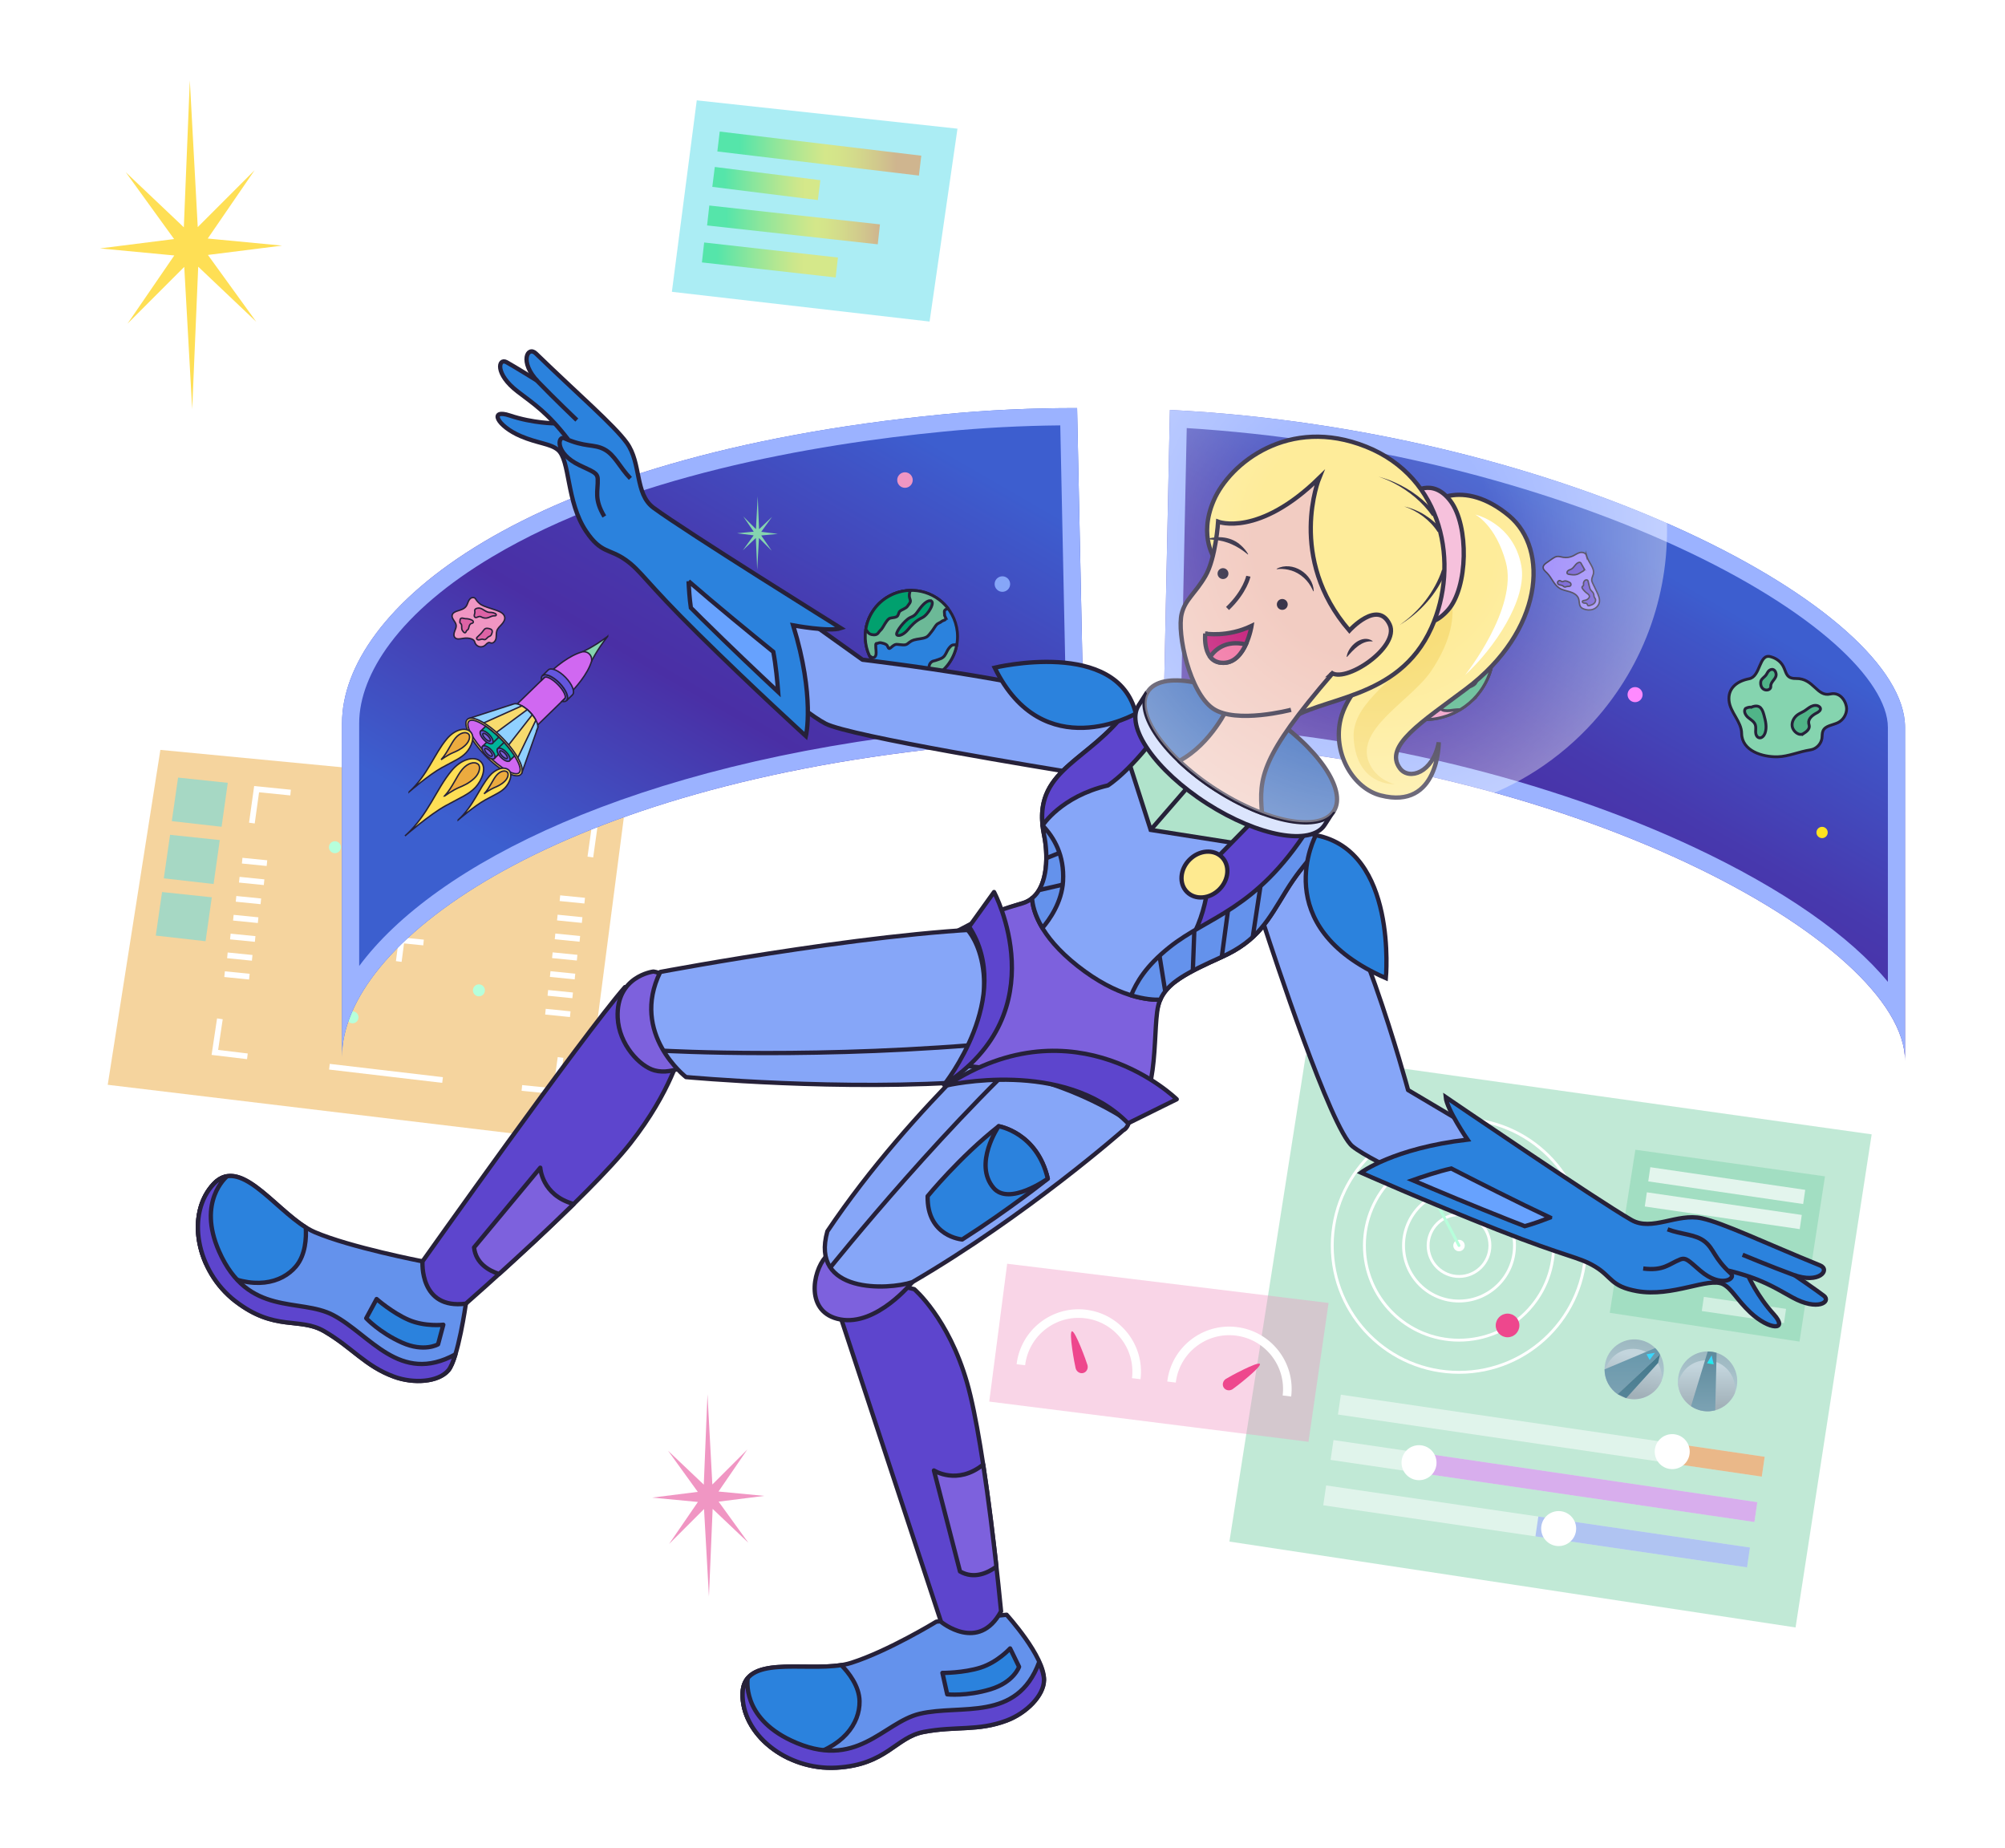 <?xml version="1.0" encoding="UTF-8"?>
<svg id="aw" xmlns="http://www.w3.org/2000/svg" xmlns:xlink="http://www.w3.org/1999/xlink" viewBox="0 0 700 645.18">
  <defs>
    <style>
      .cls-1, .cls-2, .cls-3, .cls-4, .cls-5, .cls-6, .cls-7, .cls-8, .cls-9, .cls-10, .cls-11, .cls-12, .cls-13, .cls-14, .cls-15, .cls-16, .cls-17, .cls-18, .cls-19, .cls-20, .cls-21, .cls-22, .cls-23, .cls-24, .cls-25, .cls-26, .cls-27, .cls-28, .cls-29, .cls-30, .cls-31, .cls-32, .cls-33, .cls-34, .cls-35, .cls-36, .cls-37, .cls-38, .cls-39, .cls-40, .cls-41 {
        stroke: #262139;
      }

      .cls-1, .cls-2, .cls-3, .cls-5, .cls-6, .cls-8, .cls-9, .cls-11, .cls-14, .cls-16, .cls-20, .cls-21, .cls-24, .cls-25, .cls-26, .cls-27, .cls-33, .cls-37, .cls-38, .cls-39 {
        stroke-width: 1.5px;
      }

      .cls-1, .cls-2, .cls-3, .cls-5, .cls-6, .cls-16, .cls-20, .cls-21, .cls-24, .cls-25, .cls-27, .cls-37 {
        stroke-linejoin: round;
      }

      .cls-1, .cls-42, .cls-43, .cls-44, .cls-45, .cls-14, .cls-46, .cls-47, .cls-48, .cls-49, .cls-50, .cls-51, .cls-52, .cls-53, .cls-54, .cls-55, .cls-56, .cls-57, .cls-58, .cls-59 {
        fill: none;
      }

      .cls-2, .cls-60, .cls-32, .cls-38 {
        fill: #2b82dd;
      }

      .cls-61 {
        fill: url(#linear-gradient-13);
      }

      .cls-3 {
        fill: #dce5fd;
      }

      .cls-62 {
        fill: #9bb2ff;
      }

      .cls-42 {
        filter: url(#outer-glow-5);
      }

      .cls-42, .cls-4, .cls-43, .cls-7, .cls-44, .cls-8, .cls-9, .cls-10, .cls-11, .cls-45, .cls-12, .cls-13, .cls-14, .cls-15, .cls-46, .cls-47, .cls-48, .cls-17, .cls-18, .cls-19, .cls-49, .cls-50, .cls-22, .cls-23, .cls-51, .cls-26, .cls-52, .cls-53, .cls-54, .cls-28, .cls-55, .cls-29, .cls-56, .cls-30, .cls-31, .cls-57, .cls-32, .cls-58, .cls-59, .cls-33, .cls-34, .cls-35, .cls-36, .cls-38, .cls-39, .cls-40, .cls-41 {
        stroke-miterlimit: 10;
      }

      .cls-42, .cls-46, .cls-48, .cls-50, .cls-52, .cls-54, .cls-56, .cls-57, .cls-58, .cls-59 {
        stroke: #fff;
      }

      .cls-4 {
        fill: #6cb997;
      }

      .cls-5, .cls-26 {
        fill: #feea90;
      }

      .cls-63 {
        fill: url(#linear-gradient-2);
      }

      .cls-6, .cls-13, .cls-16 {
        fill: #5d45cd;
      }

      .cls-6, .cls-21, .cls-49 {
        stroke-linecap: round;
      }

      .cls-64 {
        fill: url(#linear-gradient-12);
      }

      .cls-65, .cls-12 {
        fill: #f7db6e;
      }

      .cls-43 {
        stroke: url(#linear-gradient-9);
      }

      .cls-43, .cls-66, .cls-44, .cls-45, .cls-47, .cls-48, .cls-51, .cls-52, .cls-53, .cls-67, .cls-55, .cls-68 {
        opacity: .5;
      }

      .cls-43, .cls-44, .cls-45, .cls-47, .cls-48, .cls-51, .cls-53, .cls-55 {
        stroke-width: 7px;
      }

      .cls-69 {
        filter: url(#outer-glow-19);
      }

      .cls-69, .cls-70, .cls-71, .cls-72 {
        fill: #b6ffdb;
      }

      .cls-66, .cls-10, .cls-23 {
        fill: #ecab3f;
      }

      .cls-73 {
        fill: #262139;
      }

      .cls-7 {
        fill: #00b49b;
      }

      .cls-7, .cls-12, .cls-13, .cls-19, .cls-22, .cls-23, .cls-28, .cls-29, .cls-30, .cls-34, .cls-35, .cls-36, .cls-41 {
        stroke-width: .5px;
      }

      .cls-44 {
        stroke: #8095fb;
      }

      .cls-74, .cls-15, .cls-36, .cls-68 {
        fill: #85d4af;
      }

      .cls-70 {
        filter: url(#outer-glow-2);
      }

      .cls-75, .cls-76, .cls-77, .cls-78, .cls-79 {
        fill: #fff;
      }

      .cls-80 {
        opacity: .4;
      }

      .cls-80, .cls-81, .cls-29, .cls-40 {
        fill: #f096c3;
      }

      .cls-8 {
        fill: #b0e3cb;
      }

      .cls-9 {
        fill: #bf046b;
      }

      .cls-71 {
        filter: url(#outer-glow-4);
      }

      .cls-11 {
        fill: #f06499;
      }

      .cls-45 {
        stroke: url(#linear-gradient-8);
      }

      .cls-82 {
        fill: url(#linear-gradient-4);
      }

      .cls-76 {
        filter: url(#outer-glow-14);
      }

      .cls-46 {
        filter: url(#outer-glow-18);
      }

      .cls-46, .cls-57 {
        stroke-width: 3px;
      }

      .cls-83 {
        fill: url(#_ÂÁ_Ï_ÌÌ_È_ËÂÌÚ_13-2);
      }

      .cls-84 {
        fill: url(#linear-gradient-3);
      }

      .cls-47 {
        stroke: #f47d29;
      }

      .cls-85 {
        fill: url(#_ÂÁ_Ï_ÌÌ_È_ËÂÌÚ_13);
      }

      .cls-17, .cls-28, .cls-86 {
        fill: #fedf55;
      }

      .cls-87 {
        fill: url(#linear-gradient-5);
      }

      .cls-18 {
        fill: #01a06e;
      }

      .cls-19 {
        fill: #90d1ff;
      }

      .cls-20, .cls-34 {
        fill: #7d61dd;
      }

      .cls-88 {
        filter: url(#outer-glow-15);
      }

      .cls-88, .cls-89, .cls-90 {
        fill: #ee478d;
      }

      .cls-21 {
        fill: #f5bbd8;
      }

      .cls-49 {
        filter: url(#outer-glow-10);
        stroke: #b6ffdb;
      }

      .cls-50 {
        filter: url(#outer-glow-6);
      }

      .cls-22 {
        fill: #dd63a5;
      }

      .cls-24 {
        fill: #6492ec;
      }

      .cls-51 {
        stroke: url(#linear-gradient-10);
      }

      .cls-91 {
        filter: url(#outer-glow-1);
      }

      .cls-25, .cls-92 {
        fill: #86a6f8;
      }

      .cls-52, .cls-54 {
        stroke-width: 5px;
      }

      .cls-53 {
        stroke: url(#linear-gradient-11);
      }

      .cls-27 {
        fill: #2e61b8;
      }

      .cls-54 {
        opacity: .7;
      }

      .cls-67 {
        fill: #59ddeb;
      }

      .cls-77 {
        filter: url(#outer-glow-12);
      }

      .cls-55 {
        stroke: #d068f1;
      }

      .cls-93 {
        fill: url(#linear-gradient-7);
      }

      .cls-89 {
        filter: url(#outer-glow-11);
      }

      .cls-94 {
        fill: url(#radial-gradient);
        opacity: .45;
      }

      .cls-56 {
        stroke-width: 2px;
      }

      .cls-95 {
        fill: url(#linear-gradient-6);
      }

      .cls-30, .cls-96 {
        fill: #d068f1;
      }

      .cls-31 {
        fill: #50b488;
      }

      .cls-57 {
        filter: url(#outer-glow-16);
      }

      .cls-90 {
        filter: url(#outer-glow-17);
      }

      .cls-97 {
        fill: #ff8aff;
      }

      .cls-58 {
        filter: url(#outer-glow-7);
      }

      .cls-59 {
        filter: url(#outer-glow-9);
      }

      .cls-33, .cls-37 {
        fill: #f1c7bc;
      }

      .cls-72 {
        filter: url(#outer-glow-3);
      }

      .cls-35 {
        fill: #927dfa;
      }

      .cls-98 {
        fill: url(#linear-gradient);
      }

      .cls-39 {
        fill: #67a2fe;
      }

      .cls-78 {
        filter: url(#outer-glow-13);
      }

      .cls-79 {
        filter: url(#outer-glow-8);
      }

      .cls-99 {
        fill: #ffe320;
      }

      .cls-41 {
        fill: #6356de;
      }
    </style>
    <filter id="outer-glow-1" x="64" y="265.18" width="154" height="126" filterUnits="userSpaceOnUse">
      <feOffset dx="0" dy="0"/>
      <feGaussianBlur result="blur" stdDeviation="3"/>
      <feFlood flood-color="#fff" flood-opacity="1"/>
      <feComposite in2="blur" operator="in"/>
      <feComposite in="SourceGraphic"/>
    </filter>
    <filter id="outer-glow-2" x="156" y="334.18" width="23" height="23" filterUnits="userSpaceOnUse">
      <feOffset dx="0" dy="0"/>
      <feGaussianBlur result="blur-2" stdDeviation="3"/>
      <feFlood flood-color="#00ff4b" flood-opacity="1"/>
      <feComposite in2="blur-2" operator="in"/>
      <feComposite in="SourceGraphic"/>
    </filter>
    <filter id="outer-glow-3" x="111" y="343.18" width="24" height="24" filterUnits="userSpaceOnUse">
      <feOffset dx="0" dy="0"/>
      <feGaussianBlur result="blur-3" stdDeviation="3"/>
      <feFlood flood-color="#00ff4b" flood-opacity="1"/>
      <feComposite in2="blur-3" operator="in"/>
      <feComposite in="SourceGraphic"/>
    </filter>
    <filter id="outer-glow-4" x="105" y="284.18" width="24" height="23" filterUnits="userSpaceOnUse">
      <feOffset dx="0" dy="0"/>
      <feGaussianBlur result="blur-4" stdDeviation="3"/>
      <feFlood flood-color="#00ff4b" flood-opacity="1"/>
      <feComposite in2="blur-4" operator="in"/>
      <feComposite in="SourceGraphic"/>
    </filter>
    <filter id="outer-glow-5" x="458" y="383.18" width="103" height="103" filterUnits="userSpaceOnUse">
      <feOffset dx="0" dy="0"/>
      <feGaussianBlur result="blur-5" stdDeviation="2"/>
      <feFlood flood-color="#fff" flood-opacity="1"/>
      <feComposite in2="blur-5" operator="in"/>
      <feComposite in="SourceGraphic"/>
    </filter>
    <filter id="outer-glow-6" x="469" y="395.18" width="80" height="80" filterUnits="userSpaceOnUse">
      <feOffset dx="0" dy="0"/>
      <feGaussianBlur result="blur-6" stdDeviation="2"/>
      <feFlood flood-color="#fff" flood-opacity="1"/>
      <feComposite in2="blur-6" operator="in"/>
      <feComposite in="SourceGraphic"/>
    </filter>
    <filter id="outer-glow-7" x="492" y="417.18" width="35" height="35" filterUnits="userSpaceOnUse">
      <feOffset dx="0" dy="0"/>
      <feGaussianBlur result="blur-7" stdDeviation="2"/>
      <feFlood flood-color="#fff" flood-opacity="1"/>
      <feComposite in2="blur-7" operator="in"/>
      <feComposite in="SourceGraphic"/>
    </filter>
    <filter id="outer-glow-8" x="501" y="426.18" width="17" height="17" filterUnits="userSpaceOnUse">
      <feOffset dx="0" dy="0"/>
      <feGaussianBlur result="blur-8" stdDeviation="2"/>
      <feFlood flood-color="#fff" flood-opacity="1"/>
      <feComposite in2="blur-8" operator="in"/>
      <feComposite in="SourceGraphic"/>
    </filter>
    <filter id="outer-glow-9" x="483" y="408.18" width="53" height="53" filterUnits="userSpaceOnUse">
      <feOffset dx="0" dy="0"/>
      <feGaussianBlur result="blur-9" stdDeviation="2"/>
      <feFlood flood-color="#fff" flood-opacity="1"/>
      <feComposite in2="blur-9" operator="in"/>
      <feComposite in="SourceGraphic"/>
    </filter>
    <filter id="outer-glow-10" x="479" y="386.18" width="40" height="59" filterUnits="userSpaceOnUse">
      <feOffset dx="0" dy="0"/>
      <feGaussianBlur result="blur-10" stdDeviation="3"/>
      <feFlood flood-color="#00ff4b" flood-opacity="1"/>
      <feComposite in2="blur-10" operator="in"/>
      <feComposite in="SourceGraphic"/>
    </filter>
    <filter id="outer-glow-11" x="513" y="449.18" width="27" height="27" filterUnits="userSpaceOnUse">
      <feOffset dx="0" dy="0"/>
      <feGaussianBlur result="blur-11" stdDeviation="3"/>
      <feFlood flood-color="#ff00b8" flood-opacity=".7"/>
      <feComposite in2="blur-11" operator="in"/>
      <feComposite in="SourceGraphic"/>
    </filter>
    <filter id="outer-glow-12" x="568" y="491.18" width="31" height="31" filterUnits="userSpaceOnUse">
      <feOffset dx="0" dy="0"/>
      <feGaussianBlur result="blur-12" stdDeviation="3"/>
      <feFlood flood-color="#fff" flood-opacity=".7"/>
      <feComposite in2="blur-12" operator="in"/>
      <feComposite in="SourceGraphic"/>
    </filter>
    <filter id="outer-glow-13" x="480" y="495.18" width="31" height="31" filterUnits="userSpaceOnUse">
      <feOffset dx="0" dy="0"/>
      <feGaussianBlur result="blur-13" stdDeviation="3"/>
      <feFlood flood-color="#fff" flood-opacity=".7"/>
      <feComposite in2="blur-13" operator="in"/>
      <feComposite in="SourceGraphic"/>
    </filter>
    <filter id="outer-glow-14" x="529" y="518.18" width="31" height="31" filterUnits="userSpaceOnUse">
      <feOffset dx="0" dy="0"/>
      <feGaussianBlur result="blur-14" stdDeviation="3"/>
      <feFlood flood-color="#fff" flood-opacity=".7"/>
      <feComposite in2="blur-14" operator="in"/>
      <feComposite in="SourceGraphic"/>
    </filter>
    <filter id="outer-glow-15" x="364" y="455.18" width="25" height="34" filterUnits="userSpaceOnUse">
      <feOffset dx="0" dy="0"/>
      <feGaussianBlur result="blur-15" stdDeviation="3"/>
      <feFlood flood-color="#ff00b8" flood-opacity=".7"/>
      <feComposite in2="blur-15" operator="in"/>
      <feComposite in="SourceGraphic"/>
    </filter>
    <filter id="outer-glow-16" x="348" y="450.18" width="57" height="38" filterUnits="userSpaceOnUse">
      <feOffset dx="0" dy="0"/>
      <feGaussianBlur result="blur-16" stdDeviation="2"/>
      <feFlood flood-color="#fff" flood-opacity="1"/>
      <feComposite in2="blur-16" operator="in"/>
      <feComposite in="SourceGraphic"/>
    </filter>
    <filter id="outer-glow-17" x="417" y="466.18" width="32" height="29" filterUnits="userSpaceOnUse">
      <feOffset dx="0" dy="0"/>
      <feGaussianBlur result="blur-17" stdDeviation="3"/>
      <feFlood flood-color="#ff00b8" flood-opacity=".7"/>
      <feComposite in2="blur-17" operator="in"/>
      <feComposite in="SourceGraphic"/>
    </filter>
    <filter id="outer-glow-18" x="401" y="456.18" width="56" height="38" filterUnits="userSpaceOnUse">
      <feOffset dx="0" dy="0"/>
      <feGaussianBlur result="blur-18" stdDeviation="2"/>
      <feFlood flood-color="#fff" flood-opacity="1"/>
      <feComposite in2="blur-18" operator="in"/>
      <feComposite in="SourceGraphic"/>
    </filter>
    <filter id="outer-glow-19" x="481" y="387.18" width="16" height="16" filterUnits="userSpaceOnUse">
      <feOffset dx="0" dy="0"/>
      <feGaussianBlur result="blur-19" stdDeviation="2"/>
      <feFlood flood-color="#00ff4b" flood-opacity="1"/>
      <feComposite in2="blur-19" operator="in"/>
      <feComposite in="SourceGraphic"/>
    </filter>
    <linearGradient id="linear-gradient" x1="9698" y1="-923.31" x2="9698" y2="-944.2" gradientTransform="translate(-9131.82 -55.64) rotate(8.66)" gradientUnits="userSpaceOnUse">
      <stop offset="0" stop-color="#bad1d9"/>
      <stop offset=".93" stop-color="#9db8c1"/>
    </linearGradient>
    <linearGradient id="linear-gradient-2" x1="10294.25" y1="474.86" x2="10294.25" y2="492.66" gradientTransform="translate(-9698.42)" gradientUnits="userSpaceOnUse">
      <stop offset=".12" stop-color="#c3d5dd"/>
      <stop offset=".92" stop-color="#a1b0b8"/>
    </linearGradient>
    <linearGradient id="linear-gradient-3" x1="10293.27" y1="492.66" x2="10293.27" y2="471.78" gradientTransform="translate(-9698.42)" gradientUnits="userSpaceOnUse">
      <stop offset=".06" stop-color="#7aa1b2"/>
      <stop offset=".92" stop-color="#5f8b9d"/>
    </linearGradient>
    <radialGradient id="_ÂÁ_Ï_ÌÌ_È_ËÂÌÚ_13" data-name="¡ÂÁ˚ÏˇÌÌ˚È „‡‰ËÂÌÚ 13" cx="9698.02" cy="709.49" fx="9698.02" fy="709.49" r="1.35" gradientTransform="translate(-8881.3 -1699.67) rotate(8.66) scale(1 1.02)" gradientUnits="userSpaceOnUse">
      <stop offset="0" stop-color="#0afdde"/>
      <stop offset="1" stop-color="#39d7fd"/>
    </radialGradient>
    <linearGradient id="linear-gradient-4" x1="9672.04" y1="-923.6" x2="9672.04" y2="-944.5" xlink:href="#linear-gradient"/>
    <linearGradient id="linear-gradient-5" x1="10270.29" y1="471.02" x2="10267.24" y2="488.31" xlink:href="#linear-gradient-2"/>
    <linearGradient id="linear-gradient-6" x1="10268.31" y1="486.7" x2="10268.31" y2="470.6" gradientTransform="translate(-9698.42)" gradientUnits="userSpaceOnUse">
      <stop offset=".06" stop-color="#7aa1b2"/>
      <stop offset=".92" stop-color="#6898ac"/>
    </linearGradient>
    <radialGradient id="_ÂÁ_Ï_ÌÌ_È_ËÂÌÚ_13-2" data-name="¡ÂÁ˚ÏˇÌÌ˚È „‡‰ËÂÌÚ 13" cx="6034.31" cy="-10828.61" fx="6034.31" fy="-10828.61" r="1.5" gradientTransform="translate(-8905.31 -1661.67) rotate(72.32) scale(1.31 .77) skewX(11.96)" xlink:href="#_ÂÁ_Ï_ÌÌ_È_ËÂÌÚ_13"/>
    <linearGradient id="linear-gradient-7" x1="9673.91" y1="-923.68" x2="9673.91" y2="-940.52" gradientTransform="translate(-9131.82 -55.64) rotate(8.66)" gradientUnits="userSpaceOnUse">
      <stop offset=".06" stop-color="#548497"/>
      <stop offset=".92" stop-color="#42778b"/>
    </linearGradient>
    <linearGradient id="linear-gradient-8" x1="9948.86" y1="53.61" x2="10020.07" y2="53.61" gradientTransform="translate(-9698.42)" gradientUnits="userSpaceOnUse">
      <stop offset=".11" stop-color="#00de5f"/>
      <stop offset=".26" stop-color="#64df46"/>
      <stop offset=".39" stop-color="#b7e131"/>
      <stop offset=".49" stop-color="#ebe224"/>
      <stop offset=".53" stop-color="#ffe320"/>
      <stop offset=".59" stop-color="#fedb20"/>
      <stop offset=".68" stop-color="#fcc722"/>
      <stop offset=".78" stop-color="#f8a625"/>
      <stop offset=".88" stop-color="#f47d29"/>
    </linearGradient>
    <linearGradient id="linear-gradient-9" x1="9947.11" y1="64.07" x2="9984.83" y2="64.07" gradientTransform="translate(-9698.42)" gradientUnits="userSpaceOnUse">
      <stop offset=".11" stop-color="#00de5f"/>
      <stop offset=".37" stop-color="#64df46"/>
      <stop offset=".61" stop-color="#b7e131"/>
      <stop offset=".77" stop-color="#ebe224"/>
      <stop offset=".85" stop-color="#ffe320"/>
    </linearGradient>
    <linearGradient id="linear-gradient-10" x1="9945.29" y1="78.52" x2="10005.64" y2="78.52" gradientTransform="translate(-9698.42)" gradientUnits="userSpaceOnUse">
      <stop offset=".11" stop-color="#00de5f"/>
      <stop offset=".29" stop-color="#64df46"/>
      <stop offset=".46" stop-color="#b7e131"/>
      <stop offset=".57" stop-color="#ebe224"/>
      <stop offset=".63" stop-color="#ffe320"/>
      <stop offset=".69" stop-color="#fedb20"/>
      <stop offset=".78" stop-color="#fcc722"/>
      <stop offset=".89" stop-color="#f8a625"/>
      <stop offset="1" stop-color="#f47d29"/>
    </linearGradient>
    <linearGradient id="linear-gradient-11" x1="9943.48" y1="90.76" x2="9990.97" y2="90.76" gradientTransform="translate(-9698.42)" gradientUnits="userSpaceOnUse">
      <stop offset=".11" stop-color="#00de5f"/>
      <stop offset=".33" stop-color="#64df46"/>
      <stop offset=".53" stop-color="#b7e131"/>
      <stop offset=".67" stop-color="#ebe224"/>
      <stop offset=".74" stop-color="#ffe320"/>
    </linearGradient>
    <linearGradient id="linear-gradient-12" x1="10201.6" y1="314.92" x2="10279.6" y2="179.82" gradientTransform="translate(-9698.42)" gradientUnits="userSpaceOnUse">
      <stop offset=".22" stop-color="#4a2fa5"/>
      <stop offset=".44" stop-color="#4739ae"/>
      <stop offset=".81" stop-color="#3f56c8"/>
      <stop offset=".89" stop-color="#3d5ecf"/>
    </linearGradient>
    <linearGradient id="linear-gradient-13" x1="9863.29" y1="395.19" x2="10025.52" y2="114.2" gradientTransform="translate(-9698.42)" gradientUnits="userSpaceOnUse">
      <stop offset=".28" stop-color="#3c5fcf"/>
      <stop offset=".53" stop-color="#4a2fa5"/>
      <stop offset=".65" stop-color="#4739ae"/>
      <stop offset=".84" stop-color="#3f56c8"/>
      <stop offset=".89" stop-color="#3d5ecf"/>
    </linearGradient>
    <radialGradient id="radial-gradient" cx="-1266.78" cy="816.41" fx="-1266.78" fy="816.41" r="113.43" gradientTransform="translate(1967.26 430.37) rotate(42.06)" gradientUnits="userSpaceOnUse">
      <stop offset=".37" stop-color="#fff" stop-opacity=".2"/>
      <stop offset="1" stop-color="#fff"/>
    </radialGradient>
  </defs>
  <polygon class="cls-81" points="227.69 522.8 243.62 520.8 233.24 506.44 245.71 518.27 247 486.7 248.7 518.23 260.91 506.02 250.85 520.68 266.82 522.2 250.89 524.21 261.27 538.56 248.8 526.73 247.51 557.34 245.8 526.78 233.6 538.98 243.66 524.32 227.69 522.8"/>
  <polygon class="cls-86" points="34.89 86.72 60.78 83.45 43.91 60.13 64.18 79.35 66.27 28.05 69.04 79.28 88.88 59.44 72.53 83.27 98.48 85.74 72.59 89 89.46 112.32 69.2 93.1 67.1 142.84 64.33 93.17 44.5 113.01 60.85 89.18 34.89 86.72"/>
  <g>
    <g>
      <polygon class="cls-66" points="37.61 378.69 203.07 398.57 218.84 277.37 55.99 261.78 37.61 378.69"/>
      <polygon class="cls-67" points="59.98 286.65 77.36 288.62 79.52 273.28 62.17 271.45 59.98 286.65"/>
      <polygon class="cls-67" points="57.19 306.62 74.57 308.6 76.73 293.26 59.38 291.43 57.19 306.62"/>
      <polygon class="cls-67" points="54.39 326.6 71.77 328.57 73.94 313.24 56.58 311.4 54.39 326.6"/>
      <g class="cls-91">
        <polyline class="cls-56" points="87.94 287.33 89.59 275.49 101.45 276.68"/>
        <line class="cls-56" x1="132.98" y1="327.53" x2="147.87" y2="329.02"/>
        <polyline class="cls-56" points="206.11 299.18 207.77 287.34 195.91 286.15"/>
        <g>
          <line class="cls-56" x1="204.13" y1="314.41" x2="195.48" y2="313.55"/>
          <line class="cls-56" x1="203.24" y1="321.18" x2="194.58" y2="320.31"/>
          <line class="cls-56" x1="202.44" y1="327.75" x2="193.78" y2="326.89"/>
          <line class="cls-56" x1="201.49" y1="334.32" x2="192.84" y2="333.46"/>
          <line class="cls-56" x1="200.74" y1="340.9" x2="192.09" y2="340.03"/>
          <line class="cls-56" x1="199.93" y1="347.47" x2="191.27" y2="346.6"/>
          <line class="cls-56" x1="199.09" y1="354.04" x2="190.43" y2="353.17"/>
        </g>
        <line class="cls-56" x1="129.14" y1="279.46" x2="168.58" y2="283.41"/>
        <polyline class="cls-56" points="195.71 369.15 194.06 380.98 182.2 379.79"/>
        <polyline class="cls-56" points="76.77 355.66 75.01 367.39 86.37 368.75"/>
        <line class="cls-56" x1="154.51" y1="377.02" x2="115.01" y2="372.38"/>
        <line class="cls-56" x1="141.17" y1="320.83" x2="139.22" y2="335.65"/>
        <g>
          <line class="cls-56" x1="93.2" y1="301.31" x2="84.55" y2="300.45"/>
          <line class="cls-56" x1="92.2" y1="307.97" x2="83.54" y2="307.1"/>
          <line class="cls-56" x1="91.07" y1="314.65" x2="82.41" y2="313.78"/>
          <line class="cls-56" x1="90.12" y1="321.22" x2="81.47" y2="320.36"/>
          <line class="cls-56" x1="89.08" y1="327.79" x2="80.42" y2="326.93"/>
          <line class="cls-56" x1="88.05" y1="334.37" x2="79.39" y2="333.5"/>
          <line class="cls-56" x1="87.06" y1="340.94" x2="78.41" y2="340.07"/>
        </g>
      </g>
      <circle class="cls-70" cx="167.2" cy="345.72" r="2.09"/>
      <path class="cls-72" d="M125.17,355.14c0,1.16-.94,2.09-2.09,2.09-1.16,0-2.09-.94-2.09-2.09,0-1.16.94-2.09,2.09-2.09s2.09.94,2.09,2.09Z"/>
      <path class="cls-71" d="M119.02,295.75c0,1.16-.94,2.09-2.09,2.09-1.16,0-2.09-.94-2.09-2.09,0-1.16.94-2.09,2.09-2.09,1.16,0,2.09.94,2.09,2.09Z"/>
    </g>
    <g>
      <polygon class="cls-68" points="429.22 538.15 626.88 568.13 653.45 395.99 455.89 368.26 429.22 538.15"/>
      <g>
        <circle class="cls-42" cx="509.38" cy="434.81" r="44.26"/>
        <path class="cls-50" d="M509.38,401.78c18.24,0,33.03,14.79,33.03,33.03s-14.79,33.03-33.03,33.03c-18.24,0-33.03-14.79-33.03-33.03,0-18.24,14.79-33.03,33.03-33.03Z"/>
        <circle class="cls-58" cx="509.38" cy="434.81" r="10.79"/>
        <path class="cls-79" d="M509.38,432.81c1.1,0,2,.9,2,2s-.9,2-2,2-2-.9-2-2,.9-2,2-2Z"/>
        <path class="cls-59" d="M509.38,415.44c10.7,0,19.37,8.67,19.37,19.37,0,10.7-8.67,19.37-19.37,19.37-10.7,0-19.37-8.67-19.37-19.37,0-10.7,8.67-19.37,19.37-19.37Z"/>
      </g>
      <polygon class="cls-68" points="562.01 458.29 628.25 468.34 637.15 410.65 570.95 401.36 562.01 458.29"/>
      <line class="cls-54" x1="575.81" y1="409.94" x2="629.89" y2="417.84"/>
      <line class="cls-54" x1="574.6" y1="418.7" x2="628.69" y2="426.6"/>
      <line class="cls-48" x1="467.62" y1="490.34" x2="615.59" y2="512.01"/>
      <line class="cls-52" x1="594.5" y1="455.2" x2="623.2" y2="459.39"/>
      <line class="cls-49" x1="509.38" y1="434.81" x2="488.98" y2="395.89"/>
      <path class="cls-89" d="M526.33,458.57c2.28,0,4.13,1.85,4.13,4.13,0,2.28-1.85,4.13-4.13,4.13-2.28,0-4.13-1.85-4.13-4.13,0-2.28,1.85-4.13,4.13-4.13Z"/>
      <line class="cls-48" x1="465.05" y1="506.18" x2="613.02" y2="527.85"/>
      <line class="cls-48" x1="462.49" y1="522.02" x2="610.45" y2="543.69"/>
      <line class="cls-47" x1="583.55" y1="507.32" x2="615.59" y2="512.01"/>
      <line class="cls-55" x1="495.35" y1="510.62" x2="613.02" y2="527.85"/>
      <line class="cls-44" x1="536.57" y1="532.87" x2="610.45" y2="543.69"/>
      <circle class="cls-77" cx="583.82" cy="506.75" r="6.11"/>
      <circle class="cls-78" cx="495.42" cy="510.61" r="6.11"/>
      <path class="cls-76" d="M544.17,527.5c3.38,0,6.11,2.74,6.11,6.11s-2.74,6.11-6.11,6.11c-3.38,0-6.11-2.74-6.11-6.11,0-3.38,2.74-6.11,6.11-6.11Z"/>
      <g>
        <polygon class="cls-80" points="345.37 489.28 456.83 503.32 463.84 454.85 351.63 441.16 345.37 489.28"/>
        <path class="cls-88" d="M374.24,464.75c1.14-.31,5.1,10.59,5.43,11.8s-.33,2.44-1.47,2.75-2.33-.42-2.66-1.63-2.44-12.61-1.3-12.92Z"/>
        <path class="cls-57" d="M356.41,476.41c1.35-11.13,11.46-19.06,22.58-17.71,11.13,1.35,19.06,11.46,17.71,22.58"/>
        <path class="cls-90" d="M439.86,476.15c.65.99-8.49,8.13-9.54,8.81s-2.42.44-3.07-.55-.32-2.35.72-3.04c1.05-.69,11.24-6.22,11.89-5.23Z"/>
        <path class="cls-46" d="M409.01,482.46c1.35-11.13,11.46-19.06,22.58-17.71,11.13,1.35,19.06,11.46,17.71,22.58"/>
      </g>
      <circle class="cls-69" cx="488.96" cy="395.42" r="1.76"/>
      <g>
        <path class="cls-98" d="M606.4,483.75c-.08.56-.21,1.11-.37,1.61-1.53,4.81-6.32,7.96-11.42,7.18-5.1-.78-8.78-5.21-8.8-10.26,0-.53.05-1.09.13-1.65.86-5.67,6.17-9.61,11.82-8.75,5.65.86,9.5,6.19,8.64,11.87Z"/>
        <path class="cls-63" d="M595.74,474.86c-4.96,0-9.06,3.59-9.89,8.31.42,4.68,3.95,8.65,8.76,9.38,4.76.73,9.24-1.96,11.06-6.23.07-.46.11-.93.11-1.42,0-5.55-4.5-10.05-10.05-10.05Z"/>
        <path class="cls-84" d="M590.38,490.88c1.23.84,2.66,1.43,4.23,1.67,1.46.22,2.89.11,4.23-.25l.47-20.03c-.5-.16-1.02-.29-1.55-.37-.52-.08-1.04-.11-1.55-.11l-5.83,19.1Z"/>
        <polygon class="cls-85" points="595.94 475.92 598.31 476.28 597.58 473.13 595.94 475.92"/>
        <path class="cls-82" d="M580.78,479.55c-.08.56-.21,1.11-.37,1.61-1.53,4.81-6.32,7.96-11.42,7.18-5.1-.78-8.78-5.21-8.8-10.26,0-.53.05-1.09.13-1.65.86-5.67,6.17-9.61,11.82-8.75,5.65.86,9.5,6.19,8.64,11.87Z"/>
        <path class="cls-87" d="M570.13,470.87c-4.92,0-9.01,3.55-9.87,8.22.47,4.62,3.98,8.53,8.75,9.25,4.8.73,9.32-2.01,11.11-6.34.04-.36.06-.72.06-1.09,0-5.55-4.5-10.05-10.05-10.05Z"/>
        <path class="cls-95" d="M564.8,486.7l14.77-13.84c-.46-.83-1.04-1.59-1.71-2.26l-17.67,7.43s0,.03,0,.05c.02,3.51,1.8,6.72,4.61,8.62Z"/>
        <polygon class="cls-83" points="574.85 472.77 575.93 474.75 577.79 472.24 574.85 472.77"/>
        <polygon class="cls-93" points="579.56 472.84 578.89 475.78 567.76 488.08 564.79 486.7 579.56 472.84"/>
      </g>
      <g>
        <polygon class="cls-67" points="234.57 101.87 324.54 112.25 334.28 44.92 243.26 35.03 234.57 101.87"/>
        <line class="cls-45" x1="250.86" y1="49.4" x2="321.23" y2="57.82"/>
        <line class="cls-43" x1="249.12" y1="61.76" x2="285.97" y2="66.37"/>
        <line class="cls-51" x1="247.25" y1="75.22" x2="306.83" y2="81.81"/>
        <line class="cls-53" x1="245.45" y1="88.13" x2="292.15" y2="93.38"/>
      </g>
    </g>
    <g>
      <path class="cls-64" d="M408.44,143.1l-2.41,115.73c141.47,5.29,259.07,70.18,259.07,111.53v-116.46c0-41.02-117.97-103.83-256.66-110.8Z"/>
      <path class="cls-61" d="M376.05,142.46c-15.51-.03-31.2.66-46.94,2.2-147.92,14.41-209.7,68.44-209.7,107.81v116.46c0-39.37,71.89-93.1,209.7-107.81,16.62-1.77,33.11-2.61,49.36-2.64l-2.42-116.02Z"/>
      <circle class="cls-96" cx="434.22" cy="168.78" r="5.46"/>
      <path class="cls-92" d="M352.67,203.89c0,1.5-1.22,2.71-2.71,2.71s-2.71-1.22-2.71-2.71,1.22-2.71,2.71-2.71c1.5,0,2.71,1.22,2.71,2.71Z"/>
      <circle class="cls-81" cx="315.95" cy="167.58" r="2.71"/>
      <path class="cls-99" d="M638.11,290.61c0,1.09-.88,1.97-1.97,1.97s-1.97-.88-1.97-1.97.88-1.97,1.97-1.97,1.97.88,1.97,1.97Z"/>
      <path class="cls-99" d="M215.21,188.41c0,1.09-.88,1.97-1.97,1.97s-1.97-.88-1.97-1.97.88-1.97,1.97-1.97,1.97.88,1.97,1.97Z"/>
      <polygon class="cls-74" points="271.56 186.37 265.77 185.65 269.55 180.43 265.01 184.73 264.54 173.25 263.92 184.71 259.48 180.27 263.14 185.6 257.33 186.16 263.13 186.89 259.35 192.1 263.89 187.8 264.36 198.94 264.98 187.82 269.42 192.26 265.76 186.93 271.56 186.37"/>
      <polygon class="cls-99" points="458.25 208.02 451.12 207.12 455.76 200.7 450.18 205.99 449.6 191.86 448.84 205.97 443.38 200.51 447.88 207.07 440.73 207.75 447.86 208.65 443.22 215.07 448.8 209.78 449.38 223.48 450.14 209.8 455.6 215.26 451.1 208.7 458.25 208.02"/>
      <circle class="cls-97" cx="570.85" cy="242.49" r="2.63"/>
      <g>
        <path class="cls-15" d="M632.09,261.77c2-.3,3.71-2.03,4-4.03.12-.86.01-1.78.36-2.58.81-1.89,3.4-1.98,5.25-2.9,1.78-.89,2.99-2.82,3.01-4.81.02-1.99-1.87-6.06-5.7-5.18-4.73,1.09-5.77-5.5-11.96-5.41-4.89.08-2.58-3.94-6.66-6.63-.71-.47-1.51-.79-2.34-1.01-3.99-1.03-3.33,6.94-7.37,7.73-4.61.9-7.43,3.55-7.03,7.65.39,4.1,4.35,7.29,4.4,11.41.07,6.14,7.32,8.31,12.53,8.18,3.87-.1,7.41-1.79,11.53-2.42Z"/>
        <g>
          <path class="cls-31" d="M629.71,256.06c.96-.62,2.04-1.46,1.96-2.59-.02-.34-.15-.66-.2-.99-.23-1.6,1.33-2.85,2.77-3.58.7-.36,1.55-.96,1.3-1.71-.06-.19-.19-.35-.35-.48-.76-.65-1.92-.55-2.82-.12s-1.64,1.13-2.49,1.65c-.71.43-1.5.74-2.19,1.21-1.36.93-2.28,2.61-1.97,4.22.31,1.61,2.34,3.45,3.99,2.38Z"/>
          <path class="cls-31" d="M611.47,246.86c-.72-.05-1.46.12-2.09.48-.73.96.02,2.36.95,3.14s2.11,1.41,2.5,2.55c.27.8.08,1.68.11,2.52.02.85.4,1.82,1.23,2.01.91.2,1.7-.69,2.03-1.56.76-2.05.22-4.34-.37-6.45-.24-.85-.51-1.73-1.1-2.39s-1.63-1-3.26-.3Z"/>
          <path class="cls-31" d="M614.7,238.27c.05-1.53,1.5-1.66,2.27-3.29.77-1.63,2.61-1.87,3.07.05.46,1.92-1.94,2.78-1.81,4.57s-3.64,2.04-3.53-1.33Z"/>
        </g>
      </g>
      <g>
        <path class="cls-35" d="M553.86,193.88c-.25-.87-1.37-1.2-2.26-.99s-1.62.8-2.45,1.19c-1.07.51-2.31.67-3.47.46-.7-.12-1.41-.38-2.11-.27-.56.09-1.06.4-1.54.72-.74.49-1.47,1-2.18,1.53-.5.37-1.03.82-1.09,1.44-.08.83.7,1.44,1.3,2.02,1.66,1.61,2.4,4.1,4.36,5.33,1.1.7,2.44.89,3.69,1.28s2.54,1.09,2.99,2.32c.37,1.01.13,2.28.85,3.07.27.29.63.47.99.61,1.03.39,2.19.48,3.23.11,1.04-.37,1.92-1.23,2.18-2.3.31-1.28-.28-2.6-.85-3.79-.46-.97-.93-1.93-1.39-2.9-.18-.37-.36-.75-.39-1.15-.05-.71.34-1.37.54-2.05.63-2.19-1.65-3.99-2.4-6.64Z"/>
        <g>
          <path class="cls-13" d="M552.71,197.93l-.7-1.24c-.07-.12-.14-.25-.26-.32-.13-.08-.29-.07-.44-.05-1.2.23-1.65,1.77-2.72,2.35-.37.2-.8.28-1.13.53s-.53.78-.23,1.08c.15.15.37.19.57.22.94.15,1.93.3,2.83,0,.37-.13.72-.33,1.06-.54.36-.21.71-.42,1.07-.64.1-.06.21-.12.28-.22.13-.18.07-.47-.33-1.17Z"/>
          <path class="cls-13" d="M547.48,203.06c-.45-.18-.96-.36-1.42-.2-.19.07-.37.19-.57.19-.28,0-.5-.25-.77-.33-.29-.09-.63.02-.8.27s-.17.61.02.85c.36.47,1.1.33,1.61.63.27.16.5.45.81.46.19,0,.36-.1.54-.15.49-.14,1.14.05,1.45-.36.17-.23.14-.56,0-.8s-.39-.36-.86-.55Z"/>
          <path class="cls-13" d="M554.8,204.39l-.35-1.45c-.03-.11-.05-.22-.12-.32-.21-.29-.67-.23-.96-.02-.37.28-.58.77-.53,1.23.02.18.08.36,0,.52-.1.21-.37.29-.47.5-.11.22.02.47.16.67.41.59.92,1.12,1.5,1.55.4.29.88.63.89,1.12,0,.3-.18.57-.4.78-.36.35-.84.57-1.34.63-.27.03-.61.06-.71.32-.13.33.3.6.65.62s.77,0,.97.28c.14.2.14.5.36.62.14.07.3.03.45-.02.56-.17,1.14-.35,1.59-.74s.72-1.04.49-1.58c-.1-.23-.28-.42-.38-.65-.15-.35-.1-.76-.22-1.12-.15-.48-.54-.83-.88-1.19s-.5-.85-.71-1.75Z"/>
        </g>
      </g>
      <g>
        <path class="cls-36" d="M212.14,222.17c-5.17,3.84-8.82,5.38-8.82,5.38l1.6,1.64,1.6,1.64s1.65-3.6,5.62-8.67Z"/>
        <path class="cls-30" d="M187.51,253.28s6.92-6.73,10.21-9.94c3.29-3.2,7.44-7.97,8.8-12.49,0,0,.34-1.42-.73-2.52-1.07-1.1-2.48-.78-2.48-.78-4.56,1.24-9.43,5.25-12.73,8.46-3.29,3.2-10.21,9.94-10.21,9.94"/>
        <path class="cls-13" d="M195.38,238.47c-2.34-2.4-5.04-3.56-6.03-2.59-.35.34-.44.91-.31,1.61l.96-.94c.68-.67,2.84.44,4.82,2.47,1.98,2.03,3.02,4.22,2.34,4.88l-.96.94c.69.15,1.26.08,1.61-.27,1-.97-.09-3.7-2.43-6.1Z"/>
        <path class="cls-19" d="M187.66,254.32h0c.51-1.18-.58-3.59-2.67-5.74s-4.47-3.3-5.66-2.83h0s-15.55,5.03-15.55,5.03l18.44,18.94,5.45-15.41Z"/>
        <path class="cls-12" d="M179.57,267.03l7.52-15.62c-.48-.91-1.2-1.89-2.11-2.83s-1.87-1.68-2.77-2.18l-15.82,7.09,13.17,13.54Z"/>
        <path class="cls-19" d="M175.45,262.79l10.37-13.27c-.26-.31-.53-.63-.83-.94s-.61-.59-.91-.86l-13.55,10,4.93,5.06Z"/>
        <path class="cls-41" d="M191.41,233.87c1-.97,3.7.19,6.03,2.59,2.34,2.4,3.42,5.13,2.43,6.1l-2.06,2.01c1-.97-.09-3.7-2.43-6.1-2.34-2.4-5.04-3.56-6.03-2.59l2.06-2.01Z"/>
        <g>
          <ellipse class="cls-28" cx="172.48" cy="260.75" rx="4.29" ry="13.4" transform="translate(-132.98 194.18) rotate(-44.22)"/>
          <ellipse class="cls-30" cx="172.48" cy="260.75" rx="3.6" ry="12.56" transform="translate(-132.98 194.18) rotate(-44.22)"/>
          <path class="cls-7" d="M175.07,258.24c-.71-.73-1.43-1.42-2.14-2.05l-4.45,4.33,4.13,4.24,4.45-4.33c-.61-.73-1.28-1.46-1.99-2.19Z"/>
          <path class="cls-7" d="M169.56,253.53l-1.75,1.7,4.13,4.24,2.2-2.14c-1.57-1.52-3.14-2.82-4.58-3.8Z"/>
          <path class="cls-7" d="M175.96,259.19l-2.2,2.14,4.13,4.24,1.75-1.7c-.94-1.46-2.19-3.07-3.67-4.68Z"/>
          <ellipse class="cls-41" cx="170.54" cy="262.64" rx="1.31" ry="2.96" transform="translate(-134.85 193.36) rotate(-44.22)"/>
          <ellipse class="cls-34" cx="170.54" cy="262.64" rx=".67" ry="1.79" transform="translate(-134.85 193.36) rotate(-44.22)"/>
          <ellipse class="cls-41" cx="169.88" cy="257.35" rx="1.31" ry="2.96" transform="translate(-131.35 191.4) rotate(-44.22)"/>
          <ellipse class="cls-41" cx="175.82" cy="263.45" rx="1.31" ry="2.96" transform="translate(-133.92 197.28) rotate(-44.22)"/>
          <ellipse class="cls-34" cx="169.88" cy="257.35" rx=".67" ry="1.79" transform="translate(-131.35 191.4) rotate(-44.22)"/>
          <ellipse class="cls-34" cx="175.82" cy="263.45" rx=".67" ry="1.79" transform="translate(-133.92 197.28) rotate(-44.22)"/>
        </g>
        <path class="cls-28" d="M141.58,291.64s8.48-7.35,14.04-10.39c5.4-2.95,8.14-4.03,10.37-6.39,2.06-2.19,4.34-7.05,1.58-9.22-2.26-1.78-6.6-.56-9.86,3.34-5.49,6.56-8.09,15.32-16.12,22.67Z"/>
        <path class="cls-23" d="M155.24,277.86s2.82-2.01,4.89-2.89c1.67-.71,3.56-1.5,5.46-3.27,1.82-1.7,2.31-4.06,1.35-4.9-1.25-1.09-3.67-.44-5.53,1.76-1.97,2.33-3.43,6.3-6.18,9.3Z"/>
        <path class="cls-28" d="M142.86,276.42s6.91-5.99,11.43-8.46,6.63-3.28,8.44-5.2c1.68-1.78,3.53-5.74,1.29-7.51-1.84-1.45-5.38-.46-8.03,2.72-4.47,5.34-6.59,12.48-13.13,18.46Z"/>
        <path class="cls-23" d="M153.99,265.2s2.29-1.64,3.99-2.36c1.36-.58,2.9-1.22,4.45-2.66s1.88-3.31,1.1-3.99c-1.02-.89-2.99-.36-4.5,1.43-1.61,1.9-2.79,5.13-5.03,7.57Z"/>
        <path class="cls-28" d="M159.96,286.24s5.72-4.95,9.46-7c3.64-1.99,5.49-2.72,6.99-4.31,1.39-1.47,2.92-4.75,1.07-6.22-1.52-1.2-4.45-.38-6.65,2.25-3.7,4.42-5.45,10.32-10.87,15.28Z"/>
        <path class="cls-23" d="M169.17,276.95s1.9-1.35,3.3-1.95c1.13-.48,2.4-1.01,3.68-2.2,1.23-1.14,1.56-2.74.91-3.3-.85-.73-2.47-.3-3.73,1.18-1.33,1.57-2.31,4.25-4.16,6.27Z"/>
      </g>
      <g>
        <circle class="cls-10" cx="497.2" cy="226.98" r="24.25"/>
        <path class="cls-31" d="M481.35,208.63c-8.6,7.43-10.71,19.57-5.8,29.28.61-.07,1.21-.34,1.76-.56.59-.23,1.04-.41,1.69-.4.75,0,1.05.62,1.53,1.18.81.95,2.31,1.75,3.59,1.33.79-.26,1.56-.85,2.33-1.2.65-.3,1.2-.72,1.71-1.22.7-.69,1.17-1.69,1.75-2.49.51-.71,1.34-.96,1.86-1.67.53-.73,1.1-1.35,1.7-2.02.73-.81,1.74-.94,2.69-1.4.85-.42,1.55-1.02,2.46-1.35.62-.23,1.6-.11,1.89-.77.26-.61.4-1.37.67-2.01.5-1.17,1.78-1.76,2.95-2.1.84-.25,1.62-.47,2.39-.89.86-.47,1.72-.87,2.65-1.17.66-.21,1.24-.22,1.24-1.03,0-.56-.33-1.05-.43-1.58-.24-1.32.02-2.82,1.15-3.67.62-.47,1.33-.84,1.91-1.34.72-.63,1.4-1.09,2.3-1.38.28-.09.55-.2.81-.31-.19-.24-.39-.48-.59-.72-8.76-10.14-24.07-11.26-34.21-2.5Z"/>
        <path class="cls-17" d="M479.73,228.23c-.47.17-1.83.7-2.49.86-.72.15-1.55-.1-1.83-.87-.39-1.09,1.38-2.71,2.29-3.15.97-.47,2-.14,2.9-.84.53-.41.51-.7.67-1.28.23-.84.68-1.46,1.51-1.78.89-.34,2.11-.29,2.35-1.43.18-.88-.52-1.84-.98-2.52-.37-.55-.61-1.28.13-1.64,1.24-.6,2.7.65,3.73,1.13.76.35,1.59.87,2.42,1.04.68.14,1.4.06,2.08.08.81.02,1.65.1,2.47.12.93.02,1.61-.5,2.46-.81.63-.23,1.43-.24,2.09-.19.44.03.74.18,1.15.27.39.08,1.35-.32,1.43.4s-1.27.75-1.73,1.27c-.37.42-.81.92-1.65,1.2-1.34.44-2.84.65-4.04,1.42-1.05.67-2.05,1.68-3.27,2-.89.24-2.11.44-2.83,1.03-.81.67-1,1.86-1.76,2.57s-1.71.47-2.56.14c-.66-.26-1.13-.61-1.73-.14-.45.35-1.05.51-2.81,1.14Z"/>
        <path class="cls-17" d="M496.99,202.74s0,.03-.01.04c-.19.49-.3.96-.44,1.45-.14.5-.41.84-.82,1.15-.84.64-1.69,1.25-2.67,1.64-.72.29-1.42.5-2.18.69-.68.17-1.1.58-1.6,1.06-.79.74-1.49,1.76-1.79,2.82-.19.66.12,1.23.91,1.13.47-.06.96-.44,1.4-.61.47-.17.87-.15,1.36-.1.43.05,1.03.07,1.4.32.33.22.49.65.79.91.56.5,1.46.79,2.12.33,1.07-.73,1.17-2.19,2.41-2.74.79-.35,1.65-.39,2.49-.5.93-.13,1.81-.01,2.74,0,.63,0,1.75-.55,2.32-.09.33.27.48.79.81,1.12.36.36.82.67,1.38.68,1.38.04,1.74-1.23,2.42-2.13.38-.5.95-.61,1.49-.89.42-.21.82-.44,1.21-.67-4.51-3.76-10.11-5.66-15.73-5.61Z"/>
        <path class="cls-40" d="M513.05,245.34c7.88-6.8,10.31-17.57,6.89-26.79-.71.9-1.01,2.02-1.43,3.09-.31.8-.55,1.81-1.14,2.46-.55.61-1.33.95-1.92,1.53-.36.35-.68.83-1.1,1.11-.34.22-.77.28-1.12.49-.58.34-.85.92-1.23,1.47-.26.38-.52.76-.85,1.09-.47.47-.99.65-1.49,1.01-.26.18-.39.45-.61.67-.47.48-1.07.82-1.61,1.22-.99.73-1.73,1.2-2.97,1.44-1.16.23-2.03.38-3.02,1.06-1.84,1.28-3.39,3.08-5.38,4.13-1.73.91-3.28,2.08-5.09,2.85-.84.36-1.99.99-2.93,1.01-.59.01-1.04-.37-1.61-.39-.58-.02-1.02.1-1.62,0-.69-.12-1.36-.24-2.06-.24-.79,0-1.7-.24-2.47-.12-.47.07-1.02.14-1.48.34.02.02.03.04.05.06,8.76,10.14,24.07,11.26,34.21,2.5Z"/>
        <path class="cls-31" d="M520.49,233.74c-.18.17-.4.31-.66.36-.89.17-1.02-.56-1.6-.92-.63-.39-1.21.08-1.54.58-.75,1.17-.72,2.25-1.03,3.55-.28,1.15-.73,1.66-1.78,2.18-1.17.58-2.73.21-3.73,1.13-.69.63-1.34,1.48-2.13,1.97-1.31.81-2.71,1.23-4.24,1.33-1.1.07-2.45-.43-2.87.85-.12.38-.55,1.3-.27,1.67.49.65.69.15,1.49.49,1.04.44,1.05.92,2.23,1.11,1.19.19,2.45-.07,3.64-.21.59-.07,1.2-.07,1.8-.09,1.13-.69,2.22-1.48,3.26-2.37,3.69-3.19,6.18-7.24,7.44-11.6Z"/>
      </g>
      <g>
        <path class="cls-29" d="M166.03,209.06c-.28-.51-1.04-.59-1.55-.3s-.81.84-1.04,1.38c-.22.54-.4,1.12-.75,1.58-.7.93-1.94,1.22-3.04,1.58-.75.24-1.57.62-1.78,1.37-.36,1.25,1.19,2.25,1.38,3.54.11.76-.27,1.48-.54,2.2-.27.72-.4,1.6.11,2.17.66.74,1.85.43,2.83.27,1.11-.18,1.96-.16,3.02.21.64.23.98.68,1.06,1.03.17.74.75,1.37,1.47,1.61s1.56.07,2.14-.42c.47-.4.89-1.05,1.51-.98.19.02.37.11.56.16.87.2,1.61-.73,1.77-1.6.16-.88,0-1.8.28-2.65.3-.89,1.04-1.54,1.67-2.23s1.22-1.56,1.09-2.49c-.19-1.33-1.66-2-2.93-2.44-2.66-.92-4.09-1.25-5.32-1.96-.59-.35-1.51-1.26-1.94-2.03Z"/>
        <g>
          <path class="cls-22" d="M162.45,215.97c-.31,0-.6-.13-.9-.18s-.66,0-.82.27c-.07.12-.09.27-.11.42-.02.18-.04.36-.06.54-.01.11-.02.23.02.34.06.16.23.26.35.39.43.46.17,1.21.3,1.83.08.41.34.76.62,1.06.12.13.27.26.44.26.19,0,.34-.17.42-.34s.15-.36.28-.49c.11-.11.26-.17.38-.28.14-.14.2-.33.25-.52.15-.61.29-1.34.87-1.59.24-.1.54-.11.69-.33.12-.17.08-.42-.04-.58s-.31-.27-.51-.35c-.54-.23-1.12-.45-2.2-.45Z"/>
          <path class="cls-22" d="M167.95,221.14l-1.32,1.27c-.08.08-.17.16-.21.26-.11.27.12.58.39.67s.58.01.86-.07.57-.18.85-.13c.21.04.4.15.62.15.57.02.89-.66,1.37-.97.26-.17.59-.23.81-.45.15-.14.23-.34.31-.53.18-.44.36-.97.11-1.37-.18-.29-.53-.42-.86-.51-.42-.11-.87-.19-1.28-.07-.69.2-.92,1.03-1.65,1.74Z"/>
          <path class="cls-22" d="M166.97,212.28c-.48.05-1.07.19-1.2.66-.07.25.03.51.03.77,0,.32-.14.61-.2.92s-.02.68.25.86c.46.3,1.02-.27,1.57-.29.34-.01.65.19.96.33.57.26,1.23.32,1.84.16.76-.19,1.45-.71,2.24-.7.3,0,.71.02.79-.27.07-.23-.16-.44-.37-.55-.41-.22-.86-.35-1.32-.38-.35-.02-.7.01-1.04-.06-.34-.07-.65-.23-.96-.39-.78-.41-1.55-1.16-2.59-1.05Z"/>
        </g>
      </g>
      <g>
        <circle class="cls-32" cx="318.19" cy="222.21" r="16.11"/>
        <path class="cls-4" d="M330.15,215.55c-.11-.26-.3-.37-.33-.71-.03-.27-.06-.53-.09-.8-.03-.26-.06-.71.08-.95.22-.37.76-.43,1.07-.71.01-.01.02-.03.04-.05-4.69-6.06-13.19-8.08-20.22-4.39-7.64,4.01-10.72,13.29-7.13,21.03.33.14.56.44.98.57.67.2,1.2-.43,1.29-1.05.14-.99-.11-2.05-.09-3.05,0-.18-.03-.68.16-.81.07-.05.24,0,.33-.02.47-.12.82-.32,1.34-.22.55.11,1.22.28,1.7.56.43.25.56.52.74.95.34.8.65.49,1.2.02.44-.38,1.09-.93,1.69-.98.34-.03.8.07,1.16.09.64.04,1.29.17,1.94.07.66-.1,1.04-.54,1.55-.92.5-.37.89-.58,1.47-.76,1.37-.42,2.88-.37,4.21-.93.93-.39,1.39-1.31,2.04-2.04.32-.35.54-.76.8-1.14.33-.47.72-1.13,1.16-1.48.3-.24.74-.39,1.07-.58.25-.15.45-.35.71-.49.3-.15.66-.21.94-.41.3-.21.31-.47.16-.81Z"/>
        <path class="cls-18" d="M324.76,209.71c2.05.07-.62,4.92-2.85,5.95s-3.88,2.85-4.97,4.19c-1.09,1.35-2.85,2.38-3.73,1.86-.88-.52,1.7-4,3.69-5.58,1.21-.96,2.11-.68,3.3-2.39,1.19-1.71,2.97-4.09,4.56-4.04Z"/>
        <path class="cls-18" d="M317.81,206.1c-2.41.05-4.84.65-7.11,1.84-4.68,2.46-7.64,6.88-8.42,11.73.25.41.54.81.84,1.17.56.68,1.79.91,2.62.71.46-.11.8-.43,1.04-.81.28-.45.68-.7,1-1.12.58-.76.99-1.67,1.56-2.45.37-.51.79-1.17,1.42-1.36.69-.21,1.67-.17,2.29-.53.54-.32.6-.99.84-1.5.31-.67,1.14-.88,1.73-1.24.43-.25.84-.43,1.15-.83.2-.26.39-.56.59-.82.47-.6.64-.97.37-1.69-.28-.72-.33-1.31-.19-2.07.06-.32.17-.67.3-1.03Z"/>
        <path class="cls-4" d="M325.68,236.47c4.57-2.4,7.51-6.69,8.36-11.41-.35.05-.7.05-1.08.05-.58,0-.94.38-1.33.79-.62.65-1.01,1.47-1.4,2.27-.51,1.05-1.26,1.65-2.39,1.98-.42.12-.81.27-1.22.42-.45.16-.89.16-1.29.43-.84.57-1.06,1.55-1.06,2.52,0,.84-.13,1.57-1.03,1.88-.58.2-1.41.04-2.02.04-.4,0-.66-.01-1.03-.17-.59-.24-1.05-.1-1.66.01-.43.08-.88.07-1.28.25-.54.24-1,.56-1.62.46-.53-.08-.84-.43-1.23-.76-.34-.29-.69-.59-1.05-.86-.62-.46-1.35-.17-2.06-.33-.32-.07-.6-.27-.91-.34-.24-.06-.54,0-.79-.01-.47,0-.9-.18-1.37-.17-.53,0-.73.07-.74.58,0,.04,0,.08,0,.12,4.87,4.33,12.09,5.43,18.2,2.22Z"/>
      </g>
      <path class="cls-62" d="M414.31,149.44c30.66,1.91,61.34,6.61,91.31,13.97,28.86,7.09,56.74,16.69,80.64,27.76,22.56,10.45,41.32,22.06,54.26,33.57,11.99,10.66,18.59,21.02,18.59,29.16v88.86c-13.14-15.98-36.58-32.43-67.94-47.12-24.82-11.63-53.72-21.58-83.56-28.8-31.27-7.56-63.35-12.18-95.45-13.75l2.16-103.65M408.44,143.1l-2.41,115.73c141.47,5.29,259.07,70.18,259.07,111.53v-116.46c0-41.02-117.97-103.83-256.66-110.8h0Z"/>
      <path class="cls-62" d="M370.17,148.49l2.17,104.05c-14.78.21-29.51,1.09-43.87,2.62-107.33,11.45-176.69,46.48-203.07,82.07v-84.75c0-8.8,3.72-18.42,10.77-27.84,8.08-10.79,20.08-20.98,35.69-30.28,46.99-28.01,111.76-39.24,157.83-43.72,13.23-1.29,26.83-2.01,40.49-2.14M374.95,142.46c-15.15,0-30.48.7-45.85,2.2-147.92,14.41-209.7,68.44-209.7,107.81v116.46c0-39.37,71.89-93.1,209.7-107.81,16.62-1.77,33.11-2.61,49.36-2.64l-2.42-116.02c-.36,0-.73,0-1.09,0h0Z"/>
    </g>
    <g>
      <g>
        <path class="cls-26" d="M526.83,180.02c14.15,11.77,11.91,40.25-14.99,60.48-15.29,11.5-28.92,19.93-23.07,27.75,3.14,4.19,11.48,1.66,13.54-9.09,0,0,.13,23.75-20.28,18.52-9.35-2.4-16.41-14.03-14.21-25.57,2.78-14.59,21.41-24.23,24.79-40.01,2.46-11.49-3.35-18.48,1.07-29.07,4.07-9.74,17.74-15.83,33.14-3.02Z"/>
        <path class="cls-65" d="M502.62,200.13s11.9,12.07-2.96,34.11c-7.23,10.72-27.83,20.76-21.19,33.05,2.82,5.22,8.38,6.45,8.38,6.45,0,0-13.16.78-14.24-15.92-.76-11.73,12.86-19.02,20.31-29.28,5.93-8.17,9.71-28.42,9.71-28.42Z"/>
        <path class="cls-75" d="M515.08,179.64s13.29,2.94,16.05,17.83c2.19,11.81-9.66,29.09-19.65,38.21,0,0,18.68-23.39,14.24-39.5-3.57-12.98-10.64-16.53-10.64-16.53Z"/>
        <path class="cls-21" d="M492.82,172.34s7.12-6.04,13.6,2.58c6.48,8.62,6.12,30.15-.89,38.05-7.01,7.9-12.79,3.22-12.79,3.22l.08-43.85Z"/>
        <path class="cls-5" d="M424.43,195.56s-6.28-7.96-.66-20.91,26.18-29.49,53.15-18.73c26.97,10.76,32.77,41.13,22.83,63.22-11.62,25.81-39.27,23.83-51.09,33.03l-24.23-56.61Z"/>
        <path class="cls-25" d="M272.6,209.93l28.52,20.37s73.34,8.6,89.17,18.41c15.83,9.81,1.3,23.82-15.34,21.07-7.96-1.32-78.2-12.71-86.74-17.17-8.55-4.46-29.36-23.28-29.36-23.28l13.75-19.41Z"/>
        <path class="cls-25" d="M398.5,385.63c4.62-15.72,3.43-28.3,6.3-35.96,2.4-6.43,9.14-9.92,21.76-15.61,12.62-5.7,16.21-12.86,22.42-22.98,6.21-10.13,13.01-16.18,13.01-16.18-36.55-40.13-68.36-47.3-68.36-47.3-13.28,18.64-33.91,20.89-29.11,43.92,1.58,7.58,1.61,21.17-7.53,23.81-13.24,3.82-25.44,10.97-31.85,15.12,0,0,27.38,19.61,16.72,54.8,0,0,28.95-17.63,56.65.39Z"/>
        <path class="cls-60" d="M276.91,218.29s12.57,2.36,16.66.99c0,0-54.09-33.68-65.41-42.03-6.65-4.91-4.14-15.52-9.36-22.7-4.5-6.19-16.88-16.81-31.71-31.17-2.81-2.72-5.79,2.74.4,9.47-.89-.55-7.92-4.92-10.63-6.41-2.9-1.59-4.19,4.07,3.87,10.24,4.5,3.44,8.21,5.93,12.93,11.1-1.14-.02-8.22-.23-15.66-2.73-7.37-2.47-4.55,3.62,3.85,7.21,5.9,2.52,10.26,2.57,12.9,4.73,4.38,3.57,2.89,18.09,9.89,28.48,5.24,7.78,8.06,5.97,13.68,9.9,5.61,3.93,6.64,7.34,25.55,26,19.38,19.12,37.5,35.59,37.5,35.59,0,0,3.26-13.68-4.45-38.67Z"/>
        <polygon class="cls-8" points="393.18 263.03 401.74 289.71 436.5 295.18 447.38 282.51 403.72 249.34 393.18 263.03"/>
        <line class="cls-14" x1="425.04" y1="262.85" x2="401.74" y2="289.71"/>
        <path class="cls-16" d="M363.99,288.17s6.41-10.13,22.8-13.98c0,0,8.23-4.96,20-21.67-8.21-3.8-13.16-4.92-13.16-4.92-12.6,17.7-31.81,20.63-29.63,40.57Z"/>
        <path class="cls-14" d="M193.83,147.79s-7.72,0-15.84-2.73c-7.37-2.47-4.55,3.62,3.85,7.21,5.9,2.52,10.26,2.57,12.9,4.73,4.38,3.57,2.89,18.09,9.89,28.48,5.24,7.78,8.06,5.97,13.68,9.9,5.61,3.93,6.64,7.34,25.55,26,19.38,19.12,37.5,35.59,37.5,35.59,0,0,3.26-13.68-4.45-38.67,0,0,12.57,2.36,16.66.99,0,0-54.09-33.68-65.41-42.03-6.65-4.91-4.14-15.52-9.36-22.7-4.5-6.19-16.88-16.81-31.71-31.17-2.86-2.77-5.93,2.94.74,9.86,5.67,5.87,13.55,13.39,13.55,13.39"/>
        <path class="cls-38" d="M396.55,249.11s-32.31,18.58-49.28-16.03c0,0,42.92-10.41,49.28,16.03Z"/>
        <path class="cls-39" d="M240.4,202.9c.1,2.27.33,6.09.8,9.27,1.23,1.24,2.53,2.54,3.95,3.94,9.94,9.81,19.53,18.9,26.53,25.44-.26-3.4-.8-9.39-1.7-14.01-7.55-6.11-20.2-16.47-29.58-24.64Z"/>
        <g>
          <path class="cls-24" d="M162.65,455.08s-2.71,19.33-6.14,23.32c-3.54,4.12-12.15,4.68-18.96,2.17-10.07-3.7-14.54-10.16-24.34-15.86-8.66-5.04-17.17.18-30.98-10.46-13.81-10.64-17.35-30.66-7.56-41.01,9.79-10.35,22.85,11.58,35.24,16.9,12.39,5.31,37.6,10.19,37.6,10.19l15.14,14.75Z"/>
          <path class="cls-2" d="M74.66,413.25c-6.48,6.85-7.12,17.93-2.81,27.73,1.03,1.06,2.2,1.99,3.54,2.71,13,6.98,22.98,4.28,27.93-1.6,3.4-4.05,3.65-10.03,3.43-13.61-11.43-7.11-23.13-24.69-32.1-15.22Z"/>
          <path class="cls-16" d="M82.22,454.26c13.81,10.64,22.32,5.42,30.98,10.46,9.81,5.7,14.28,12.16,24.34,15.86,6.82,2.51,15.43,1.94,18.96-2.17.89-1.04,1.73-3.11,2.49-5.61-19.5,10.67-29.69-6.91-42.73-13.74-11.63-6.1-29.66.75-39.8-22.26-7.7-17.47,2.61-25.95,2.78-26.16-1.59.27-3.13,1.08-4.59,2.62-9.79,10.35-6.25,30.36,7.56,41.01Z"/>
          <path class="cls-2" d="M131.49,453.48l-3.63,6.71s4.62,4.99,12.43,8.48c7.81,3.5,12.65.62,12.65.62l1.83-6.84s-6.37.77-12.07-1.68c-5.71-2.45-11.22-7.29-11.22-7.29Z"/>
          <path class="cls-16" d="M218.2,344.58c-15,17.21-70.69,95.76-70.69,95.76,0,0-1.18,16.9,15.14,14.75,0,0,43.06-37.67,57.43-55.97,14.37-18.29,17.62-32.53,17.62-32.53,0,0-7.3-18.93-19.49-22.01Z"/>
          <path class="cls-20" d="M174.24,444.73c7.33-6.63,17.07-15.62,26.04-24.42-11.19-3.08-11.65-12.67-11.65-12.67l-23.12,27.82c.59,5.64,5.32,8.17,8.72,9.27Z"/>
          <path class="cls-20" d="M228.05,339.17s-13.04,1.62-12.4,16.08c.42,9.39,7.74,17.04,12.88,18.42,6.74,1.82,13.7-3.33,13.7-3.33,0,0,2.81-3.56-2.48-17.44-5.29-13.89-11.7-13.73-11.7-13.73Z"/>
          <path class="cls-25" d="M340.92,377.4c-46.21,3.68-101.42-1.4-101.42-1.4,0,0-19.59-15.13-8.98-36.7,0,0,85.2-16.11,127.2-15.18,0,0,9.46,8.88,3.21,28.25-4.09,12.7-20.01,25.03-20.01,25.03Z"/>
          <path class="cls-14" d="M351.48,363.8c-64.69,6.14-119.56,3.01-119.56,3.01"/>
        </g>
        <g>
          <path class="cls-24" d="M351.44,563.7s13.27,14.56,13.05,22.74c-.15,5.46-6.15,11.57-12.99,14.16-10.1,3.82-17.75,1.86-28.97,3.99-9.91,1.88-12.94,11.47-30.46,12.48-17.52,1.02-33.42-11.87-32.79-26.2.62-14.33,25.02-6.26,37.95-10.4,12.93-4.13,29.67-14.36,29.67-14.36l24.55-2.42Z"/>
          <path class="cls-16" d="M287.82,442.63l40.72,123.53s13.11,10.91,20.96-3.68c0,0-5.41-57.34-11.89-79.84-6.48-22.5-18.43-32.61-18.43-32.61l-31.37-7.41Z"/>
          <path class="cls-20" d="M347.87,546.92c-1.1-9.89-2.7-23.14-4.61-35.65-9.11,7.32-17.2,2.05-17.2,2.05l9.1,35.25c4.95,2.84,9.8.47,12.7-1.66Z"/>
          <path class="cls-2" d="M259.28,590.87c-.41,9.48,6.41,18.33,16.15,22.94,1.48.12,2.98.06,4.48-.28,14.49-3.26,20.3-11.9,20.18-19.64-.08-5.32-3.84-10.04-6.37-12.62-13.38,2.13-33.87-3.52-34.45,9.6Z"/>
          <path class="cls-16" d="M292.07,617.07c17.52-1.02,20.55-10.6,30.46-12.48,11.22-2.13,18.88-.17,28.97-3.99,6.84-2.59,13.01-8.7,12.99-14.16,0-1.38-.63-3.76-1.71-6.16-7.79,20.97-27.24,14.58-41.66,17.98-12.87,3.03-22.06,20.13-44.95,9.32-17.38-8.21-15.13-21.45-15.14-21.73-1.03,1.26-1.66,2.89-1.76,5.02-.62,14.33,15.27,27.22,32.79,26.2Z"/>
          <path class="cls-2" d="M329.03,583.99l1.67,7.49s6.8.74,15.05-1.75c8.25-2.49,10.03-7.87,10.03-7.87l-3.12-6.41s-4.33,4.78-10.29,6.69c-5.96,1.9-13.34,1.86-13.34,1.86Z"/>
          <path class="cls-20" d="M318.51,447.58s-12.37,15.4-25.13,13.03c-12.41-2.31-9.66-16.7-5.18-21.75"/>
          <path class="cls-25" d="M392.12,394.59s-33.62,29.69-73.6,52.99c-8.47,2.81-35.82,4.04-29.66-17.75,29.85-44.46,72.07-79.74,72.07-79.74,0,0,17.49,4.51,27.82,23.21,10.32,18.7,3.38,21.28,3.38,21.28Z"/>
          <path class="cls-14" d="M289.93,442.41s43.15-53.88,80.22-85.6"/>
          <path class="cls-2" d="M348.65,393.16s13.4,2.15,17.16,18.31c0,0-13.48,10.78-29.88,21.22,0,0-12.32-.93-12.07-15.11,0,0,11.11-13.63,24.79-24.42Z"/>
          <path class="cls-2" d="M346.87,414.69c5.46,6.42,18.94-3.22,18.94-3.22-3.76-16.16-17.16-18.31-17.16-18.31,0,0-8.94,13.11-1.78,21.53Z"/>
        </g>
        <path class="cls-1" d="M187.58,132.91s-7.83-4.87-10.73-6.47-4.19,4.07,3.87,10.24c5.87,4.49,10.39,7.35,17.6,16.69"/>
        <path class="cls-1" d="M220.09,167c-3.73-3.82-5.43-8.22-9.15-10.16-3.71-1.94-6.59-.58-13.9-3.85-2.31-1.03-3.47,5.19,5.24,9.4,4.63,2.24,6.32,2.59,6.4,4.83.16,4.22-1.39,6.92,2.31,13.08"/>
        <path class="cls-25" d="M521.74,398.41l-30.14-17.88s-19.13-70.74-34.49-81.27c-15.36-10.53-20.86,7.99-15.69,24.04,2.81,8.72,23.25,70.86,30.78,76.88,7.53,6.02,37.33,18.64,37.33,18.64l12.21-20.41Z"/>
        <path class="cls-60" d="M475.17,409.35s22.38,9.95,47.69,19.96c24.7,9.78,28.23,9.34,34.1,12.89,5.86,3.55,5.34,6.86,14.57,8.52,12.33,2.22,25.01-5,30.05-2.43,3.04,1.55,4.84,5.52,9.53,9.9,6.67,6.24,13.39,6.36,8.15.62-5.28-5.8-8.34-12.19-8.81-13.23,6.64,2.24,10.41,4.63,15.37,7.36,8.9,4.89,13.56,1.42,10.93-.59-2.46-1.88-9.28-6.55-10.15-7.14,8.66,2.95,12.45-1.98,8.83-3.45-19.12-7.78-33.83-14.83-41.31-16.45-8.68-1.88-17.38,4.69-24.55.59-12.21-6.99-64.84-42.9-64.84-42.9.39,4.3,7.62,14.84,7.62,14.84-25.97,3.02-37.18,11.52-37.18,11.52Z"/>
        <path class="cls-14" d="M610.37,445.42s3.12,7.06,8.89,13.39c5.23,5.75-1.48,5.62-8.15-.62-4.69-4.38-6.49-8.35-9.53-9.9-5.04-2.57-17.72,4.65-30.05,2.43-9.23-1.66-8.71-4.97-14.57-8.52-5.86-3.55-9.39-3.11-34.1-12.89-25.31-10.02-47.69-19.96-47.69-19.96,0,0,11.21-8.5,37.18-11.52,0,0-7.23-10.55-7.62-14.85,0,0,52.63,35.91,64.84,42.9,7.17,4.1,15.87-2.47,24.55-.59,7.48,1.62,22.19,8.67,41.31,16.45,3.69,1.5-.3,6.61-9.32,3.29-7.66-2.82-17.72-7-17.72-7"/>
        <path class="cls-39" d="M541.16,425.04c-2.12.82-5.71,2.16-8.81,3.01-1.63-.63-3.34-1.29-5.2-2.03-12.99-5.14-25.17-10.25-33.98-14.02,3.22-1.14,8.91-3.06,13.51-4.09,8.64,4.44,23.22,11.84,34.48,17.12Z"/>
        <path class="cls-1" d="M626.51,445.14s7.62,5.2,10.24,7.21c2.63,2.01-2.03,5.48-10.93.59-6.48-3.56-10.92-6.55-22.37-9.38"/>
        <path class="cls-1" d="M582.2,429.15c5.01,1.87,9.71,1.66,12.98,4.27,3.27,2.62,3.19,5.79,9.13,11.16,1.88,1.7-3.35,5.26-10.71-1-3.92-3.33-4.92-4.74-7.01-3.91-3.92,1.55-5.77,4.06-12.9,3.16"/>
        <path class="cls-16" d="M445.38,278.48l-23.33,23.81s.89,14.94-7.73,28.12c-2.97,4.55-3.94,8.71-3.95,12.22,3.66-2.78,8.95-5.32,16.17-8.58,12.62-5.7,16.21-12.86,22.42-22.98,6.21-10.13,13.01-16.18,13.01-16.18-5.68-6.24-11.25-11.67-16.6-16.42Z"/>
        <path class="cls-20" d="M394.41,391.57c11.28-8.48,7.52-34.24,10.38-41.9.09-.23.19-.45.29-.68-4.21.14-14.95-.8-28.89-11.8-13.49-10.65-15.64-19.71-15.86-23.63-.95.77-2.05,1.39-3.35,1.77-13.24,3.82-13.21,4.64-19.62,8.79,0,0,14.07,13.13.05,48.05,0,0,29.3,1.38,57,19.41Z"/>
        <path class="cls-24" d="M426.55,334.06c12.62-5.7,16.21-12.86,22.42-22.98,6.21-10.13,13.01-16.18,13.01-16.18-1.77-1.95-3.53-3.79-5.28-5.59-18.33,28.54-35.02,30.61-48.49,41.42-8.26,6.62-11.41,12.18-13.3,16.73,4.63,1.41,8.15,1.6,10.16,1.53,2.62-6,9.3-9.44,21.47-14.93Z"/>
        <path class="cls-6" d="M338.36,323.5l8.69-12.1s22.29,41.68-17.46,67.28c0,0,24.65-30.76,8.77-55.18Z"/>
        <path class="cls-6" d="M393.83,392.14l17-8.4s-35.13-34.59-80.33-4.82c0,0,41.05-9.59,63.33,13.22Z"/>
        <path class="cls-24" d="M363.93,323.94c2.39-2.79,6.79-8.87,7.21-16.34.51-9.02-3.11-15.18-7.15-19.43.12,1.07.28,2.17.52,3.34,1.35,6.5,1.55,17.4-4.18,22.04,0,0,0,0,0,0,.12,2.13.83,5.78,3.6,10.38Z"/>
        <g>
          <line class="cls-14" x1="404.79" y1="333.46" x2="406.76" y2="345.75"/>
          <line class="cls-14" x1="416.97" y1="324.89" x2="416.46" y2="338.61"/>
          <line class="cls-14" x1="428.73" y1="317.81" x2="426.55" y2="334.06"/>
          <line class="cls-14" x1="440.06" y1="309.38" x2="437.38" y2="327.01"/>
          <line class="cls-14" x1="362.69" y1="310.74" x2="370.82" y2="308.87"/>
          <line class="cls-14" x1="365.52" y1="299.49" x2="369.58" y2="297.86"/>
        </g>
        <ellipse class="cls-26" cx="420.5" cy="305.26" rx="8.61" ry="7.35" transform="translate(-92.66 386.96) rotate(-45.02)"/>
        <path class="cls-38" d="M459.4,291.57s-17.24,31.77,24.44,49.88c0,0,4.17-44.41-24.44-49.88Z"/>
        <path class="cls-3" d="M400.38,241.8l-2.87,4.48c-4.75,7.4,5.95,22.73,23.89,34.24,17.94,11.51,36.33,14.84,41.08,7.44l2.87-4.48-64.97-41.68Z"/>
        <ellipse class="cls-27" cx="433.2" cy="262.31" rx="15.92" ry="38.59" transform="translate(-21.5 485.29) rotate(-57.32)"/>
        <path class="cls-37" d="M465.13,235.17l-14.87,2.79-21.36,8.47s-5.85,13.18-17.2,19.21c3.66,3.48,8,6.92,12.91,10.07,5.42,3.48,10.88,6.2,15.99,8.11-1.1-12.24-.4-19.76,24.53-48.65Z"/>
        <path class="cls-33" d="M450.73,247.79s-19.16,5.04-27.24-.44c-8.08-5.48-12.69-26.09-10.92-33.15,1.25-4.99,4.66-6.94,8.27-13.12s4.44-18.95,4.44-18.95c0,0,14.07,5.47,35.3-15.29,0,0-11.39,27.94,10.53,53.27,0,0,9.9-10.93,14.05-2.12,3.75,7.98-16.02,21.06-20.62,16.61"/>
        <g>
          <path class="cls-73" d="M470.15,229.25c.51-3.77,5.44-7.98,9.06-5.48,0,0-.03.15-.03.15-3.75-.42-6.65,2.85-8.91,5.43,0,0-.12-.09-.12-.09h0Z"/>
          <path class="cls-73" d="M445.72,198.55c5.49-2.88,12.75,1.76,12.95,7.82,0,0-.14.06-.14.06-.31-.6-.59-1.21-.93-1.79-1.69-2.89-4.55-5.08-7.86-5.76-1.31-.28-2.67-.35-4-.18l-.03-.15h0Z"/>
          <path class="cls-73" d="M435.64,193.55c-3.49-2.92-7.38-4.79-11.89-5.11-.66-.09-1.33-.09-2.06-.23l-.04-.15c3.93-1.1,8.45-.58,11.54,2.28,1.03.9,1.91,1.95,2.59,3.14l-.13.07h0Z"/>
          <path class="cls-14" d="M435.84,201.15s-1.12,5.4-7.28,11.26"/>
          <path class="cls-9" d="M420.78,221.18s7.69,1.38,16.17-2.68c0,0-1.99,12.69-9.67,12.89-7.69.2-6.49-10.21-6.49-10.21Z"/>
          <path class="cls-11" d="M434.96,224.95c-7.17-1.61-10.85,1.95-12.45,4.35.98,1.27,2.48,2.15,4.77,2.09,3.81-.1,6.22-3.27,7.68-6.44Z"/>
        </g>
        <g>
          <circle class="cls-73" cx="447.68" cy="211" r="1.9"/>
          <circle class="cls-73" cx="426.98" cy="200.24" r="1.9"/>
        </g>
        <path class="cls-73" d="M500.06,180.18c-3.33-4.8-8.07-8.74-13.27-11.45-1.75-.94-3.61-1.67-5.49-2.34,1.91.56,3.83,1.17,5.65,2.01,5.55,2.48,10.55,6.15,14.35,10.95,0,0-1.24.84-1.24.84h0Z"/>
        <path class="cls-73" d="M504.88,199.31c-3.09,7.91-9.02,14.48-16.22,18.86,1.7-1.21,3.36-2.48,4.85-3.93,3.02-2.83,5.56-6.16,7.53-9.78.97-1.79,1.84-3.71,2.41-5.59l1.44.43h0Z"/>
        <path class="cls-73" d="M501.95,185.72c-2.7-4.19-7.02-7.36-11.75-8.94,2.51.58,4.93,1.55,7.12,2.92,2.25,1.41,4.23,3.08,5.89,5.2,0,0-1.26.82-1.26.82h0Z"/>
      </g>
      <path class="cls-94" d="M556.33,251.95c36.89-40.88,33.65-103.93-7.23-140.82-40.88-36.89-103.93-33.65-140.82,7.23-31.67,35.1-33.74,86.51-7.83,123.7-3.88,7.59,6.68,22.42,24.17,33.65,17.71,11.36,35.82,14.73,40.86,7.71,32.53,5.54,67.11-5.15,90.86-31.47Z"/>
    </g>
  </g>
  <g>
    <circle class="cls-75" cx="199.93" cy="598.7" r="9.33"/>
    <circle class="cls-75" cx="653.45" cy="164.87" r="6.56"/>
    <circle class="cls-75" cx="62.55" cy="509.67" r="6.56"/>
    <circle class="cls-75" cx="69.1" cy="193.51" r="6.56"/>
    <circle class="cls-75" cx="563.56" cy="66.09" r="6.56"/>
  </g>
</svg>